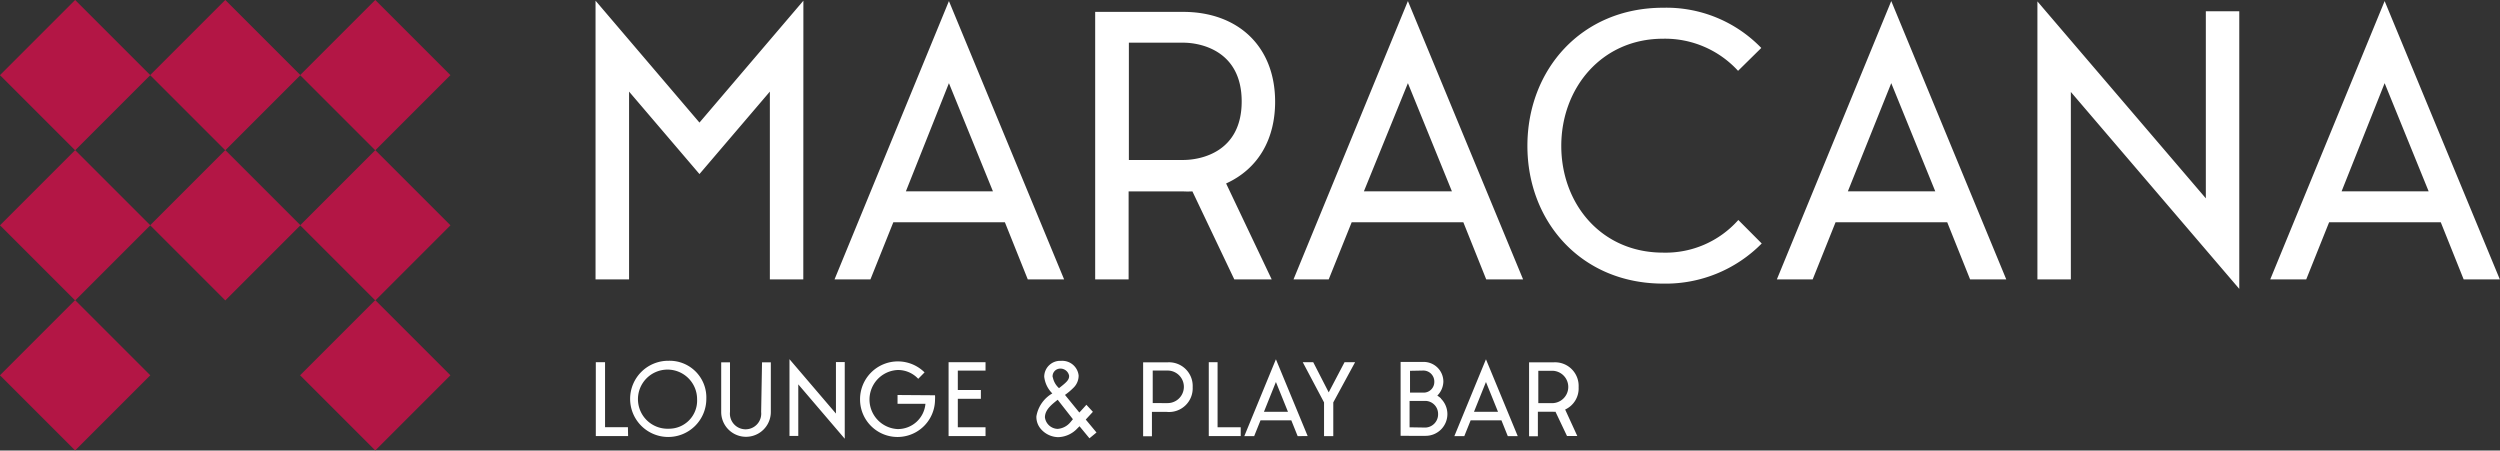 <?xml version="1.0" encoding="UTF-8"?> <svg xmlns="http://www.w3.org/2000/svg" viewBox="0 0 284.11 51.2"><rect x="0" y="0" width="284.11" height="51.2" fill="#333333" stroke="none"/><defs><style>.cls-1{fill:#fff;}.cls-2{fill:#b31645;}</style></defs><g id="Слой_2" data-name="Слой 2"><g id="Слой_1-2" data-name="Слой 1"><path class="cls-1" d="M271,9.45l5,12.29h-9.89Zm13.09,22.3L271,.12,258,31.75h4.09l2.6-6.49h12.69l2.6,6.49ZM254.48,1.28h-3.8V22.54L231.54.16V31.75h3.8V10.45l19.14,22.38ZM214.93,9.45l5,12.29H210ZM228,31.75,214.93.12l-13,31.63H206l2.6-6.49h12.69l2.6,6.49ZM197.55,25A11.05,11.05,0,0,1,189,28.71c-7.05,0-11.57-5.57-11.57-12.13S182,4.4,189,4.4a11.26,11.26,0,0,1,8.52,3.65l2.64-2.6A15,15,0,0,0,189,.88c-9.29,0-15.42,7.05-15.42,15.7S179.74,32.23,189,32.23a15.33,15.33,0,0,0,11.21-4.56ZM160,9.45l5,12.29H155Zm13.09,22.3L160,.12,147,31.75H151l2.61-6.49h12.69l2.6,6.49Zm-44.8-26.9h6.17c2,0,6.65.92,6.65,6.68s-4.65,6.65-6.65,6.65h-6.17Zm11.05,16c3.77-1.72,5.57-5.17,5.57-9.29,0-6.32-4.25-10.21-10.45-10.21h-10V31.75h3.8v-10h6.17a9.75,9.75,0,0,0,1.08,0l4.76,10h4.25ZM107.84,9.45l5,12.29h-9.89Zm13.09,22.3L107.84.12l-13,31.63h4.08l2.6-6.49H114.2l2.6,6.49ZM91.3.08,79.49,13.93,67.68.08V31.75h3.81V10.41l8,9.37,8-9.37V31.75h3.8Z"></path><path class="cls-1" d="M174.82,42.14h1.7a1.84,1.84,0,0,1,0,3.67h-1.7Zm3.05,4.4A2.63,2.63,0,0,0,179.4,44a2.68,2.68,0,0,0-2.88-2.82h-2.75v8.4h1V46.79h1.7a1.51,1.51,0,0,0,.3,0l1.31,2.76h1.17Zm-9-3.13,1.37,3.39h-2.73Zm3.61,6.15-3.61-8.73-3.59,8.73h1.13l.72-1.79h3.5l.72,1.79Zm-12.29-1v-3H162a1.47,1.47,0,0,1,1.43,1.47A1.5,1.5,0,0,1,162,48.59Zm1.58-6.45A1.25,1.25,0,0,1,163,43.41a1.21,1.21,0,0,1-1.18,1.21h-1.58V42.14Zm2,3.18a2.47,2.47,0,0,0-.43-.33,2.33,2.33,0,0,0,.69-1.58,2.24,2.24,0,0,0-2.23-2.25h-2.63v8.4H162a2.47,2.47,0,0,0,1.74-4.24ZM151,44.59l-1.76-3.43h-1.19l2.42,4.57v3.83h1.05V45.73L154,41.16h-1.2ZM145,43.41l1.37,3.39h-2.73Zm3.61,6.15L145,40.83l-3.59,8.73h1.12l.72-1.79h3.5l.72,1.79Zm-7.61-1h-2.63V41.16h-1v8.4H141Zm-10-2.75v-3.7h1.69a1.85,1.85,0,0,1,0,3.7ZM135.54,44a2.69,2.69,0,0,0-2.9-2.82h-2.73v8.4h1V46.81h1.69A2.69,2.69,0,0,0,135.54,44Zm-13.91,4a2.09,2.09,0,0,1-1.43.74,1.5,1.5,0,0,1-1.45-1.31c0-.88.8-1.48,1.45-2l1.73,2.21Zm-2-5.11a.87.87,0,0,1,.87-1,1,1,0,0,1,1,.82c0,.44-.23.69-1.15,1.4h0l0,0A2.22,2.22,0,0,1,119.64,42.84ZM123.46,46c-.21.24-.48.54-.8.88l-1.63-2a7.38,7.38,0,0,0,1-.85,1.91,1.91,0,0,0,.55-1.36,1.87,1.87,0,0,0-2-1.66,1.81,1.81,0,0,0-1.91,1.81,3.16,3.16,0,0,0,.92,1.89,3.72,3.72,0,0,0-1.81,2.6,2.09,2.09,0,0,0,.56,1.5,2.66,2.66,0,0,0,1.93.87,3.1,3.1,0,0,0,2.17-1l.24-.24,1.13,1.37.8-.66-1.22-1.47.81-.88ZM112,41.16h-4.2v8.4H112v-1h-3.15V45.32h2.62v-1h-2.62v-2.2H112ZM102,44.89v1h3.17a3.14,3.14,0,0,1-3.18,2.87,3.36,3.36,0,0,1,0-6.71,3.12,3.12,0,0,1,2.36,1l.72-.73a4.3,4.3,0,0,0-7.33,3.08,4.26,4.26,0,1,0,8.52,0,3.75,3.75,0,0,0,0-.48Zm-6-3.74h-1V47l-5.28-6.18v8.72h1V43.68L96,49.86ZM86.5,46.82a1.78,1.78,0,1,1-3.54,0V41.18h-1v5.64a2.82,2.82,0,1,0,5.64,0V41.18h-1ZM76,48.72a3.36,3.36,0,1,1,3.22-3.35A3.19,3.19,0,0,1,76,48.72ZM76,41a4.33,4.33,0,1,0,4.27,4.33A4.17,4.17,0,0,0,76,41Zm-4.64,7.55H68.76V41.16H67.71v8.4h3.67Z"></path><rect class="cls-2" x="19.56" y="19.56" width="12.08" height="12.08" transform="translate(-10.6 25.6) rotate(-45)"></rect><rect class="cls-2" x="19.56" y="2.5" width="12.08" height="12.08" transform="translate(1.46 20.6) rotate(-45)"></rect><rect class="cls-2" x="36.61" y="19.56" width="12.08" height="12.08" transform="translate(-5.61 37.66) rotate(-45)"></rect><rect class="cls-2" x="36.61" y="2.5" width="12.08" height="12.08" transform="translate(6.45 32.66) rotate(-45)"></rect><rect class="cls-2" x="2.5" y="19.56" width="12.08" height="12.08" transform="translate(-15.6 13.54) rotate(-45)"></rect><rect class="cls-2" x="36.61" y="36.61" width="12.08" height="12.08" transform="translate(-17.67 42.65) rotate(-45)"></rect><rect class="cls-2" x="2.5" y="36.61" width="12.08" height="12.08" transform="translate(-27.66 18.53) rotate(-45)"></rect><rect class="cls-2" x="2.5" y="2.5" width="12.08" height="12.08" transform="translate(-3.54 8.54) rotate(-45)"></rect></g></g></svg> 